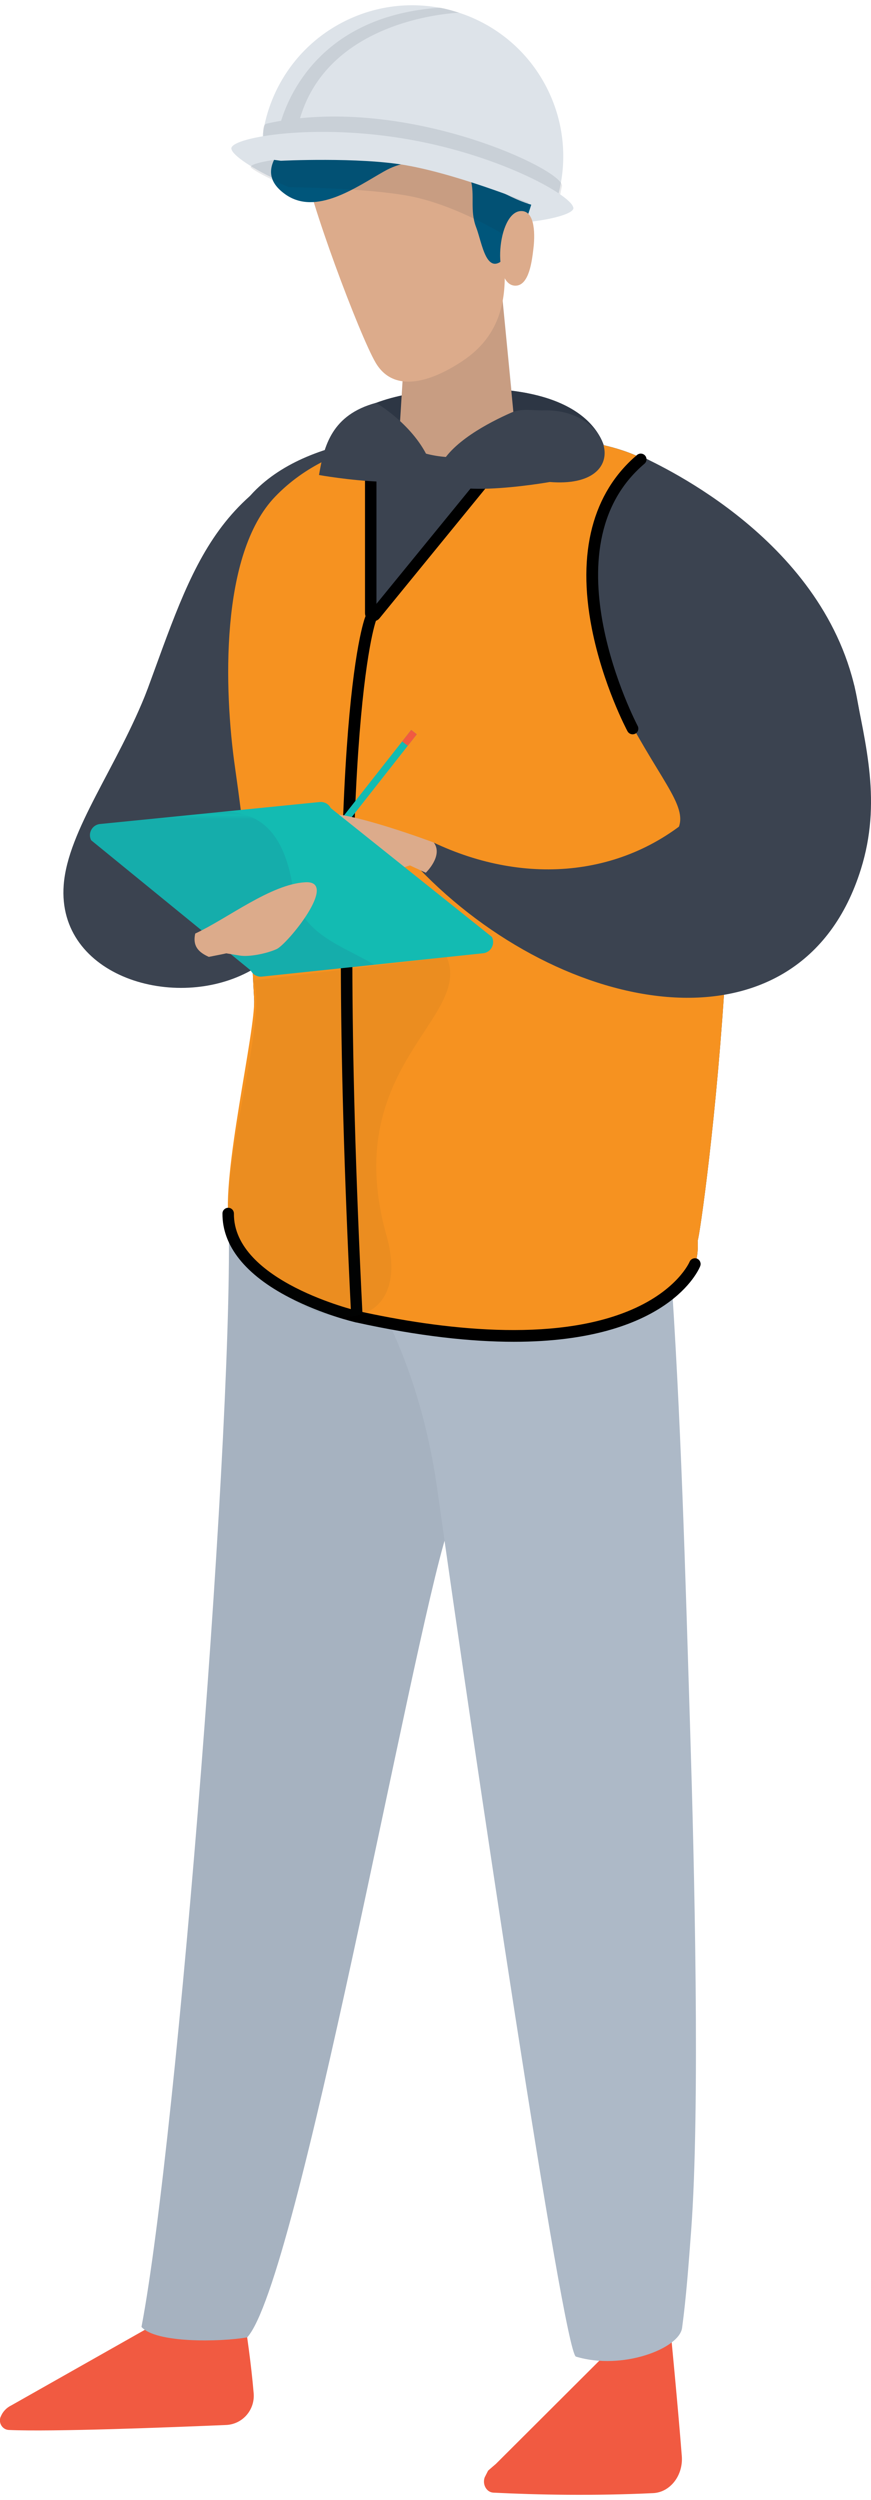 <?xml version="1.0" encoding="UTF-8"?><svg xmlns="http://www.w3.org/2000/svg" xmlns:xlink="http://www.w3.org/1999/xlink" id="a629ab83502580" viewBox="0 0 122.51 350" aria-hidden="true" width="122px" height="350px"><defs><linearGradient class="cerosgradient" data-cerosgradient="true" id="CerosGradient_idcadbdd275" gradientUnits="userSpaceOnUse" x1="50%" y1="100%" x2="50%" y2="0%"><stop offset="0%" stop-color="#d1d1d1"/><stop offset="100%" stop-color="#d1d1d1"/></linearGradient><linearGradient/><style>.c-629ab83502580,.d-629ab83502580{fill:none;}.e-629ab83502580{opacity:.05;}.f-629ab83502580,.g-629ab83502580{opacity:.1;}.h-629ab83502580{fill:#00567b;}.i-629ab83502580{fill:#f15a41;}.j-629ab83502580{fill:#f69220;}.k-629ab83502580{fill:#adb9c7;}.l-629ab83502580{fill:#dde3e9;}.m-629ab83502580{fill:#dcab8b;}.n-629ab83502580{fill:#13bbb2;}.o-629ab83502580{fill:#192232;}.p-629ab83502580{fill:#2b2a68;}.q-629ab83502580{fill:#3b4350;}.g-629ab83502580{fill:url(#b629ab83502580);}.r-629ab83502580{fill:#92a1af;stroke:#f15a41;}.r-629ab83502580,.d-629ab83502580{stroke-miterlimit:10;}.d-629ab83502580{stroke:#13bbb2;}.s-629ab83502580{opacity:.4;}</style><pattern id="b629ab83502580" x="0" y="0" width="81.26" height="81.26" patternTransform="translate(-14173.81 -394.24) rotate(-180) scale(.62 -.62)" patternUnits="userSpaceOnUse" viewBox="0 0 81.26 81.26"><g><rect class="c-629ab83502580" width="81.26" height="81.26"/><rect class="p-629ab83502580" x="0" width="81.26" height="81.26"/></g></pattern></defs><path class="q-629ab83502580" d="M41.01,123.31c-2.35-2.35-3.14-7.87-2.86-11.13-7.34-4.05-9.07-15.1-17.4-16.01-4.2,10.85-11.21,19.78-11.79,27.51-.98,12.9,15.78,17.9,26.32,12.03"/><path class="q-629ab83502580" d="M42.21,64.26c10.26-5.23,11.28-4.02,19.7,4.89-2.83,15.63-6.12,34.3-12.11,48.63-8.81-3.43-25-8.67-34.17-8.62,9.74-22.55,10.37-36.65,26.58-44.91Z"/><path class="i-629ab83502580" d="M32.54,322.93c.98,.38,1.67,1.26,1.83,2.29,.34,2.17,.96,6.35,1.31,10.5,.2,2.34-1.57,4.36-3.87,4.46-7.82,.33-24.56,.98-30.57,.7-.9-.04-1.49-.98-1.16-1.84H.09c.28-.72,.82-1.29,1.51-1.62l24.27-13.73c2.54-1.56,4.69-1.55,6.67-.78Z"/><path class="k-629ab83502580" d="M32.11,169.06c1.05,27.16-7.15,130.94-12.21,157.33,1.99,2.3,11.08,2.13,14.87,1.47,7.1-7.75,22.98-96.92,28.13-113.23,4.63-14.66,1.33-14.54,3.3-42.9-13.79-2.24-20.3-.43-34.09-2.67Z"/><g class="e-629ab83502580"><path class="o-629ab83502580" d="M32.11,169.06c1.05,27.16-7.15,130.94-12.21,157.33,1.99,2.3,11.08,2.13,14.87,1.47,7.1-7.75,22.98-96.92,28.13-113.23,4.63-14.66,1.33-14.54,3.3-42.9-13.79-2.24-20.3-.43-34.09-2.67Z"/></g><path class="i-629ab83502580" d="M94.27,326.39s1.09,11.2,1.63,18.17c.21,2.72-1.64,5.09-4.04,5.2-8.15,.39-16.23,.25-22.48-.07-.94-.05-1.56-1.14-1.21-2.14l.48-.95c1.09-.94,.38-.34,1.09-.94l18.6-18.55,5.93-.73Z"/><path class="k-629ab83502580" d="M42.2,167.42s52.52,8.8,52.08,9.22c1.51,21.81,2.09,42.97,2.81,66.34,.54,17.39,1.43,52.71,.11,70.06-.34,4.49-.66,9.02-1.26,13.49-.39,2.9-8.39,6.01-14.93,4.04-1.73-.52-14.53-86.45-19.41-121.25-3.84-28.91-19.41-41.89-19.41-41.89Z"/><path class="q-629ab83502580" d="M85.29,63.61s0-10.19-19.96-9.7c-19.96,.5-19.29,9.18-19.29,9.18,0,0,3.05,7.37,16.72,7.63,13.68,.26,22.72-1.61,22.52-7.11Z"/><g class="s-629ab83502580"><path class="o-629ab83502580" d="M85.29,63.61s0-10.19-19.96-9.7c-19.96,.5-19.29,9.18-19.29,9.18,0,0,3.05,7.37,16.72,7.63,13.68,.26,22.72-1.61,22.52-7.11Z"/></g><path class="q-629ab83502580" d="M33.56,171.52c-1.19-6.73,2.44-27.51,2.18-31.87-.66-10.97-.03-13.9-2.69-32.55-1.53-10.69-5.25-30.51,2.59-38.63,8.26-8.57,24.51-8.84,36.66-8.17,18.73,1.04,22.28,4.67,25.87,12.7,10.09,31,.4,100.25-.04,100.67,1.51,21.81-65.59,14.6-64.56-2.14Z"/><path class="j-629ab83502580" d="M32.23,171.43c-1.19-6.73,3.78-27.42,3.51-31.77-.66-10.97-.03-13.9-2.69-32.55-1.53-10.69-2.17-29.92,5.67-38.04,8.26-8.57,21.44-9.43,33.58-8.76,18.73,1.04,22.28,4.67,25.87,12.7,10.09,31,.4,100.25-.04,100.67,1.51,21.81-66.93,14.5-65.89-2.24Z"/><g><path class="q-629ab83502580" d="M72.61,61.35l-19.87,24.34c-.2,.25-.6,.1-.6-.21v-23.62l20.47-.51Z"/><path d="M52.1,86.55c-.46-.16-.76-.59-.76-1.08v-24.4l23.01-.57-20.97,25.69c-.22,.27-.55,.42-.88,.42-.13,0-.26-.02-.39-.07Zm.85-23.91v21.52l17.93-21.97-17.93,.44Z"/></g><path class="l-629ab83502580" d="M80.65,28.58c-.26,1.5-11.73,3.53-25.01,1.18-13.28-2.35-23.35-8.18-23.09-9.68,.26-1.5,10.77,1.9,24.05,4.25,13.28,2.35,24.31,2.75,24.05,4.25Z"/><path class="m-629ab83502580" d="M70.56,40.1l2.05,21.25c-.37,.26-8.54,4.77-16.52,.1l1.06-17.16,13.41-4.19Z"/><g class="f-629ab83502580"><path class="o-629ab83502580" d="M70.56,40.1l2.18,21.73c-.37,.26-8.67,4.29-16.65-.38l1.06-17.16,13.41-4.19Z"/></g><path class="m-629ab83502580" d="M68.73,23.12c1.2,8.65,5.97,20.32-3.49,26.77-3.99,2.72-9.67,5.02-12.41,.36-2.23-3.79-9.54-23.21-10.21-28.61-.76-6.14,14.94-8.35,19.49-4.32,.83,.73,1.19,1.47,2.3,1.95l4.32,3.85Z"/><path class="h-629ab83502580" d="M75.57,24.91c.61-2.6-.12-4.7-1.86-6.64-1.89-2.11-3.95-1.88-6.29-3.05-2.39-1.2-1.6-3.89-4.11-5.08-1.92-.91-4.62-.71-6.49-.42-4.88,.76-9.15,2.12-12.59,5.79-2.77,2.96-9.42,7.29-4.11,11.07,4.31,3.07,9.94-.97,13.85-3.19,4.75-2.7,7.48-.36,12.21,1.04,.66,2.31-.14,4.38,.8,6.81,.85,2.22,1.44,7.23,4.21,4.12,2.17-2.45,3.64-7.28,4.37-10.44Z"/><path class="l-629ab83502580" d="M36.96,18.16c1-6.74,5.22-12.89,11.83-16.06,10.57-5.07,23.26-.62,28.34,9.96,2.25,4.69,2.63,9.8,1.42,14.48-1.51,5.86-13.51-4.78-19.93-5.92-9.27-1.65-22.25,1.6-21.65-2.45Z"/><g class="f-629ab83502580"><path class="o-629ab83502580" d="M58.08,21.33c6.42,1.14,20.53,6.18,20.53,6.18,.16-.67,.41-2.01,.41-2.01,.89-1.88-18.56-11.48-36.82-9.61C46.42,1.6,64.58,1.06,64.58,1.06c0,0-2.27-.75-2.77-.71-16.03,1.12-20.92,11.56-22.27,15.9-.67,.11-1.34,.24-1.99,.39-.83,.18-.4,1.65-.52,2.5-.6,4.04,11.78,.54,21.05,2.19Z"/></g><g class="f-629ab83502580"><path class="o-629ab83502580" d="M35.34,22.88c-1.16-.91,10.06-2.72,22.84-.46,12.77,2.26,16.43,4.41,16.17,5.9-.11,.6-.04,3.64-1.13,5.36,0,0-8.25-5.54-15.91-6.9-6.39-1.13-16.68-1.19-16.68-1.19,0,0-3.97-1.68-5.3-2.72Z"/></g><path class="l-629ab83502580" d="M32.56,20.06c.26-1.5,11.72-3.53,24.99-1.18,13.27,2.34,23.33,8.17,23.07,9.67-.11,.6-1.85,.41-4.76-.17,0,0-10.8-4.48-18.76-5.88-6.63-1.17-17.6-.63-17.6-.63-4.38-.58-7.07-1.06-6.94-1.81Z"/><path class="q-629ab83502580" d="M52.89,55.9s5.41,3.12,7.53,8.2c2.12,5.08-15.55,1.95-15.55,1.95,.7-4.13,1.81-8.47,8.02-10.15Z"/><path class="q-629ab83502580" d="M76.5,56.96c-1.58,.04-3.14-.32-4.59,.32-3.15,1.39-8.64,4.24-10.13,7.8-2.12,5.08,15.55,1.95,15.55,1.95,11.84,.96,8.84-10.32-.83-10.07Z"/><path d="M50.2,185.17h.04c.44-.02,.79-.4,.76-.85-4.09-81.48,1.83-97.66,1.89-97.81,.16-.41-.04-.88-.45-1.04-.41-.16-.88,.04-1.04,.45-.25,.63-6.12,16.32-2,98.49,.02,.43,.38,.77,.8,.77Z"/><path d="M72.29,187.9c21.65,0,25.99-10.09,26.2-10.64,.16-.41-.04-.88-.45-1.05-.41-.16-.88,.04-1.05,.45-.02,.05-1.69,3.94-8.16,6.73-10.98,4.74-26.98,2.72-38.46,.19-.17-.04-17.56-4.18-17.47-13.71,0-.44-.35-.81-.8-.81-.43,0-.81,.35-.81,.8-.04,4.53,3.22,8.63,9.45,11.84,4.57,2.36,9.08,3.42,9.27,3.46,8.94,1.97,16.27,2.74,22.27,2.74Z"/><g><g><line class="d-629ab83502580" x1="58.23" y1="102.19" x2="45.18" y2="118.79"/><line class="r-629ab83502580" x1="58.23" y1="102.19" x2="56.96" y2="103.81"/></g><polygon class="l-629ab83502580" points="44.57 119.59 45.12 119.36 45.67 119.14 45.2 118.77 44.72 118.41 44.64 119 44.57 119.59"/></g><path class="m-629ab83502580" d="M73.25,28.94c2.15-.1,1.97,3.72,1.78,5.26-.2,1.66-.58,5.17-2.48,5.23-3.41,.11-2.62-10.34,.7-10.49Z"/><path class="q-629ab83502580" d="M60.87,117.66c13.15,6.28,27.67,4.96,37.84-4.91,2.39-2.32,3.26-7.82,3.03-11.08,7.4-3.93,10.06-5.33,18.4-6.11,1.63,8.46,3.88,16.53,.95,25.9-8.49,27.2-42.1,20.87-62.29-.23,.69-1.27,1.36-2.38,2.07-3.56Z"/><path class="q-629ab83502580" d="M90.53,63.57c2.33,1.2,25.79,11.72,29.99,33.75,2.84,14.87,1.03,24.07-7.54,36.47l-18.45-16.75c3.06-3.41-.38-6.15-5.78-16.02-2.06-3.77-12.03-26.94,1.78-37.46Z"/><path class="m-629ab83502580" d="M61.03,117.72s-11.71-4.4-15.47-4.08c-3.76,.32,3.17,7.56,5.61,7.88,2.44,.32,3.39,.43,4.94-.08l1.54-.51,2.24,1.03s2.48-2.37,1.14-4.23Z"/><g><path class="n-629ab83502580" d="M14.08,115.11l30.88-3.09c.65-.06,1.27,.27,1.56,.85l22.67,18.12c.5,.99-.14,2.17-1.24,2.29l-31.1,3.28c-.65,.07-1.28-.27-1.58-.86l-22.45-18.31c-.5-.99,.15-2.17,1.25-2.28Z"/><path class="g-629ab83502580" d="M41.26,124.39c-.83-5.17-2.77-11.75-11.13-10.91l-1.45,.13-12.6,1.3-2.01,.2c-1.1,.11-1.75,1.29-1.25,2.28l22.45,18.31c.3,.59,.92,.93,1.58,.86l15.79-1.67c-4.64-2.77-10.38-4.29-11.38-10.51Z"/></g><path class="m-629ab83502580" d="M27.46,130.51c4.55-2.12,10.62-6.94,15.47-7.21,4.85-.28-2.54,8.74-4.03,9.4-1.49,.66-3.88,1.11-5.14,.91-1.26-.2-.97-.16-1.93-.32-.77,.18-1.64,.33-2.46,.5-1.47-.66-2.3-1.53-1.91-3.28Z"/><g class="e-629ab83502580"><path class="o-629ab83502580" d="M32.65,173.16c-2.73-6.69,5.35-31.17,2.95-36.07l27.23-3.27c3.75,8.64-15.15,15.43-8.46,39.18,3.17,11.25-5.41,14.22-13.64,8.69,0,0-7.47-7-8.09-8.53Z"/></g><path d="M88.98,102.5c.13,0,.26-.03,.38-.09,.39-.21,.54-.7,.33-1.09-.13-.25-13.07-24.96,.96-36.86,.34-.29,.38-.8,.09-1.14-.29-.34-.8-.38-1.14-.09-6.25,5.3-8.45,13.73-6.36,24.37,1.56,7.93,4.88,14.21,5.02,14.47,.15,.27,.42,.43,.71,.43Z"/></svg>